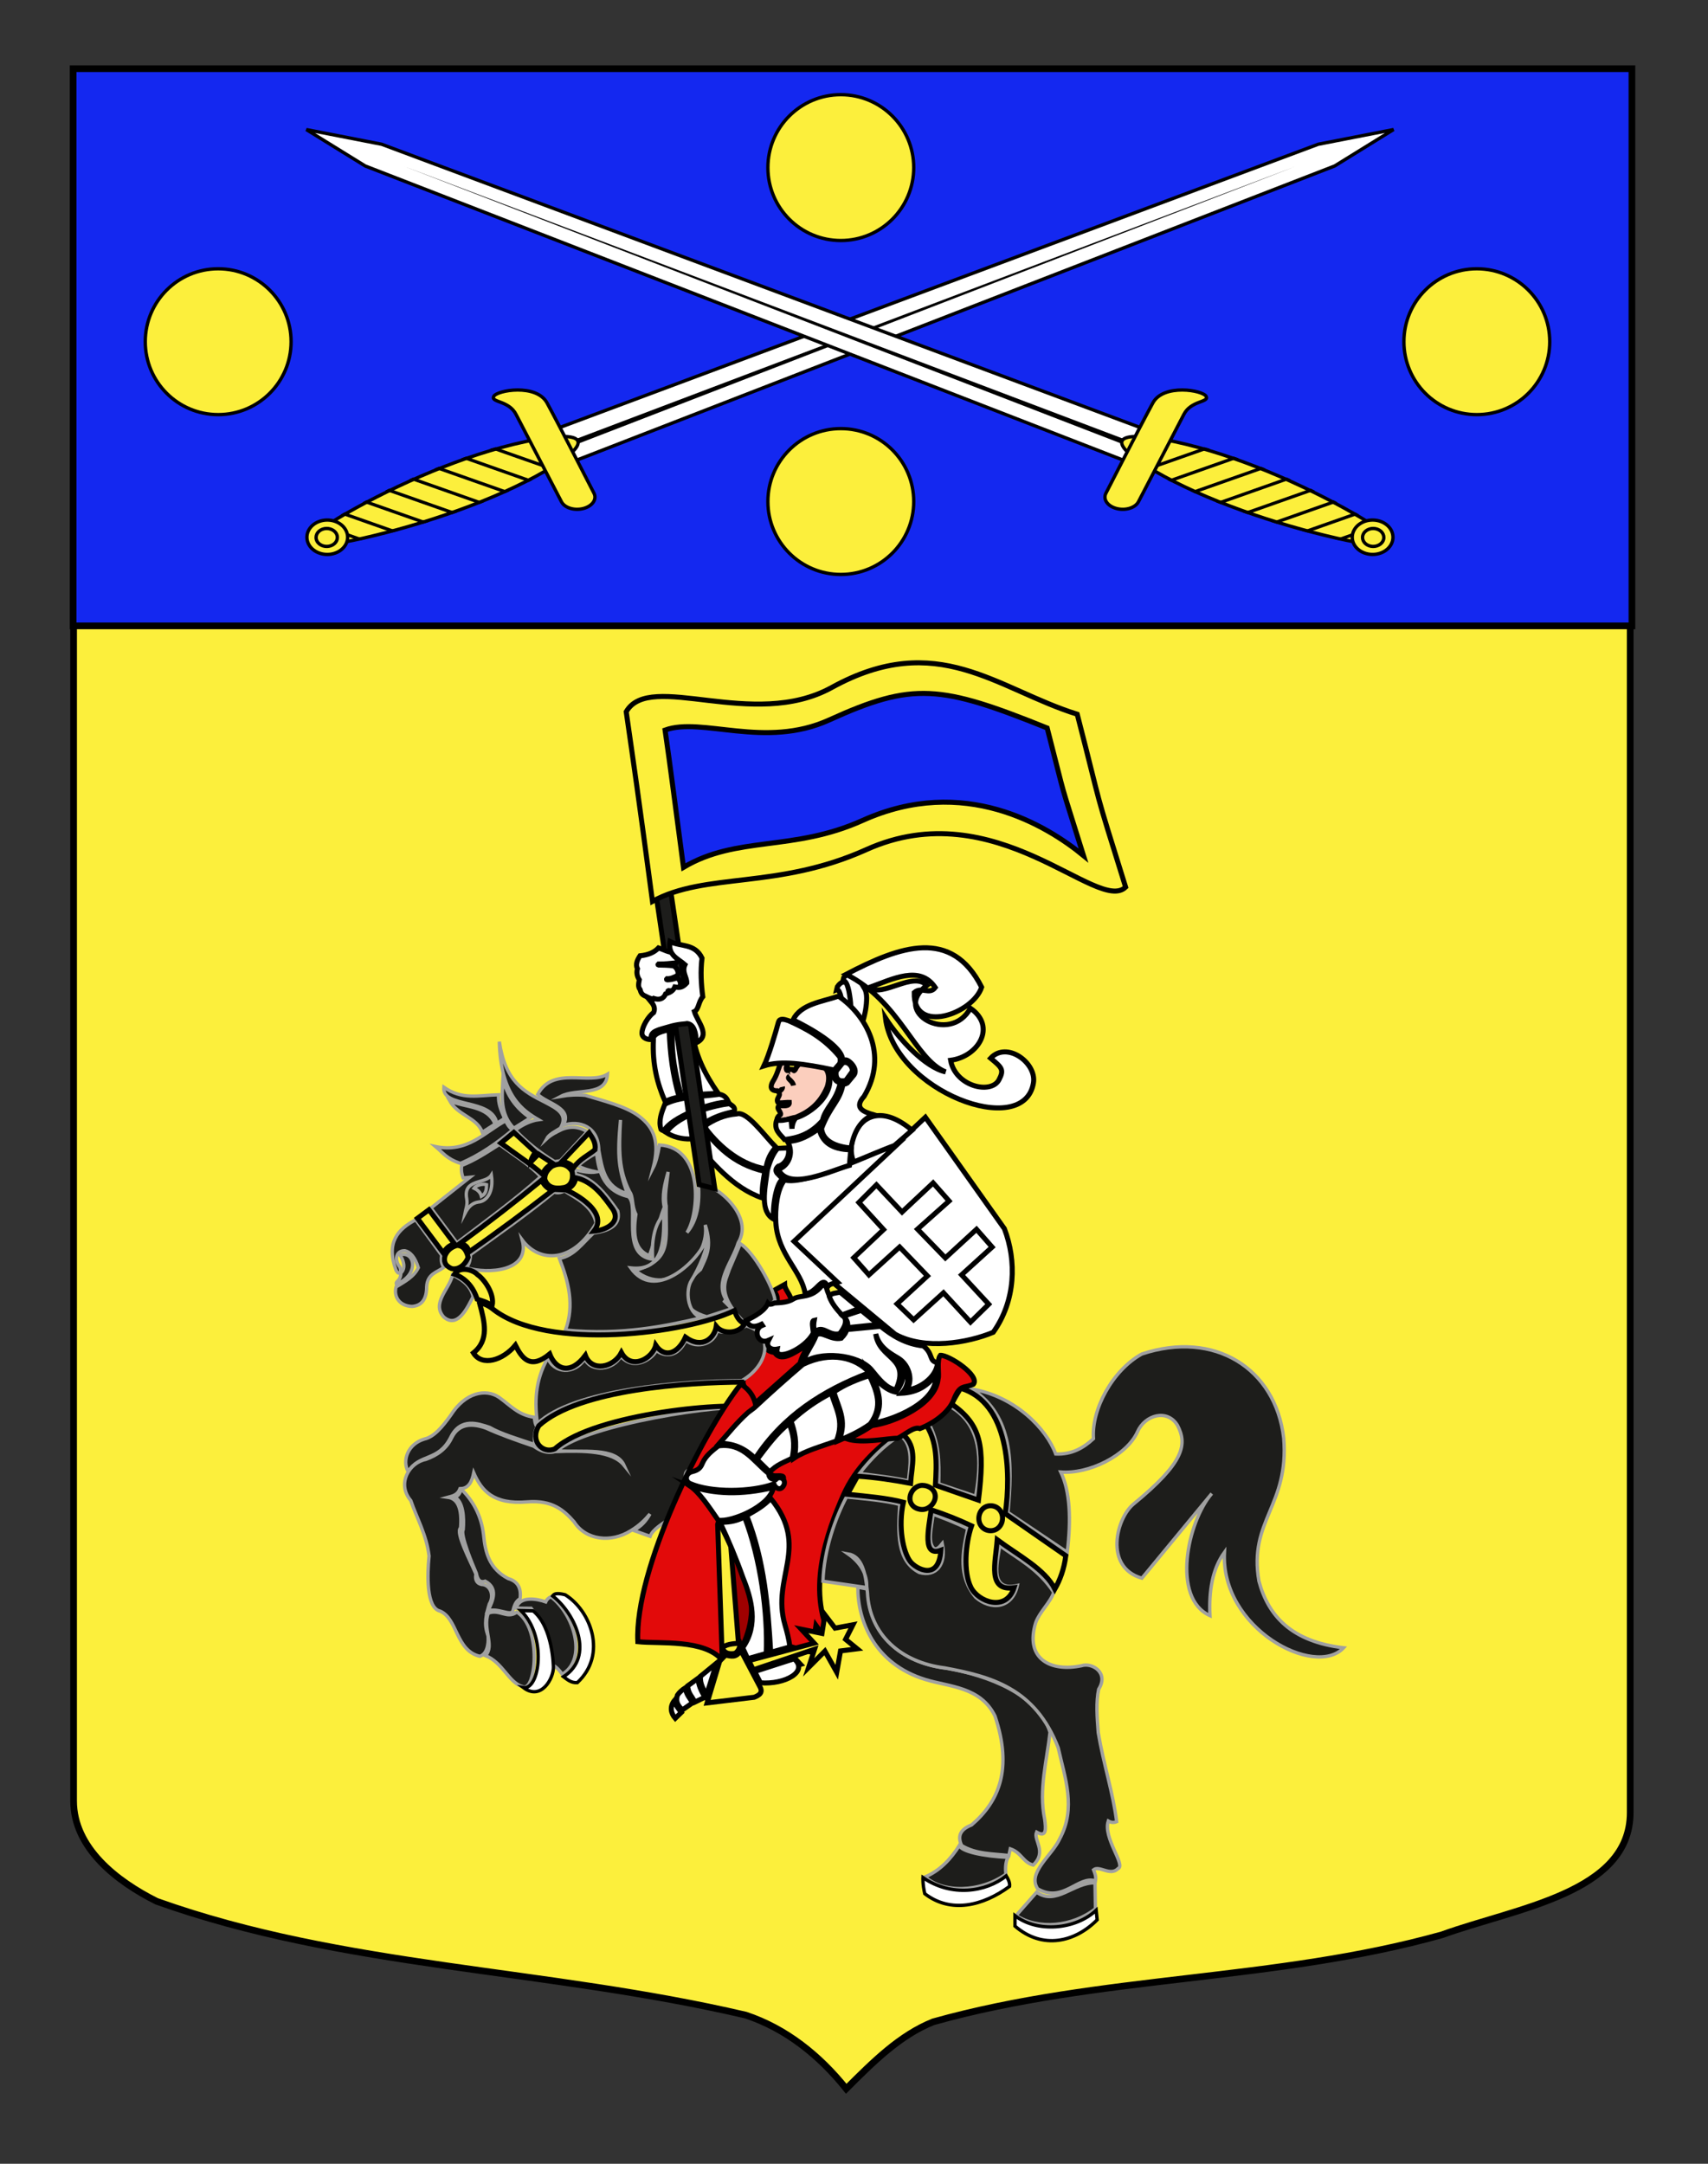 <?xml version="1.0" encoding="utf-8"?>
<!-- Generator: Adobe Illustrator 15.1.0, SVG Export Plug-In . SVG Version: 6.00 Build 0)  -->
<!DOCTYPE svg PUBLIC "-//W3C//DTD SVG 1.1//EN" "http://www.w3.org/Graphics/SVG/1.1/DTD/svg11.dtd">
<svg version="1.1" id="Layer_1" xmlns="http://www.w3.org/2000/svg" xmlns:xlink="http://www.w3.org/1999/xlink" x="0px" y="0px"
	 width="255.118px" height="323.148px" viewBox="0 0 255.118 323.148" enable-background="new 0 0 255.118 323.148"
	 xml:space="preserve">
<rect x="0" y="0" width="255.118" height="323.148" fill="#333333" stroke="none"/>
<g id="Calque_2">
	<path fill="#FCEF3C" stroke="#000000" d="M10.994,10.948c78,0,154.504,0,232.504,0c0,135.583,0,149.083,0,259.752
		c0,12.043-17.1,14.25-28.101,18.25c-25,7-51,6-76,13c-5,2-9,6-13,10c-4-5-9-9-15-11c-30-7-60-7-88-17c-6-3-12.406-8-12.406-15
		C10.994,245.409,10.994,147.323,10.994,10.948z"/>
	<rect x="10.921" y="10.258" fill="#1428F0" stroke="#000000" width="232.833" height="83.214"/>
	<circle fill="#FCEF3C" stroke="#000000" stroke-width="0.5" cx="32.589" cy="51.031" r="10.89"/>
	<circle fill="#FCEF3C" stroke="#000000" stroke-width="0.5" cx="220.588" cy="51.031" r="10.891"/>
	<circle fill="#FCEF3C" stroke="#000000" stroke-width="0.5" cx="125.589" cy="25.031" r="10.891"/>
	<circle fill="#FCEF3C" stroke="#000000" stroke-width="0.5" cx="125.589" cy="74.902" r="10.891"/>
	<g>
		<g>
			<g id="g4551_1_" transform="translate(5.076,0)">
				<path id="rect2770_1_" fill="#FFFFFF" stroke="#000000" stroke-width="0.5" d="M75.393,65.016l3.447,4.565l115.436-44.793
					l8.797-5.438l-11.248,2.194L75.393,65.016z"/>
				<path id="path2773_1_" d="M77.999,66.678l110.399-41.812l-109.9,42.475L77.999,66.678z"/>
			</g>
			<g>
				<path id="rect4549_1_" fill="#FCEF3C" stroke="#000000" stroke-width="0.5" d="M51.736,76.666
					c-7.589,4.329-6.601,5.789,2.519,3.706c9.116-2.081,19.652-5.652,27.205-10.038c7.554-4.386,6.22-6.353-2.979-4.381
					C69.289,67.919,59.33,72.336,51.736,76.666z"/>
				<path id="path16111_1_" d="M53.629,80.73c0.296-0.063,0.589-0.128,0.88-0.192l-6.072-2.145c-0.162,0.11-0.321,0.227-0.479,0.341
					L53.629,80.73z M58.585,79.534c0.275-0.073,0.553-0.146,0.831-0.223l-7.952-2.798c-0.184,0.106-0.366,0.212-0.544,0.316
					L58.585,79.534z M63.213,78.221c0.26-0.078,0.514-0.159,0.773-0.238l-9.28-3.271c-0.19,0.103-0.38,0.207-0.572,0.311
					L63.213,78.221z M67.549,76.803c0.24-0.084,0.48-0.172,0.722-0.257l-10.152-3.572c-0.198,0.099-0.396,0.193-0.598,0.294
					L67.549,76.803z M71.605,75.284c0.227-0.09,0.454-0.179,0.676-0.268l-10.552-3.72c-0.211,0.094-0.419,0.189-0.629,0.283
					L71.605,75.284z M75.41,73.679c0.211-0.096,0.426-0.188,0.637-0.286l-10.493-3.695c-0.226,0.088-0.456,0.179-0.676,0.269
					L75.41,73.679z M78.971,71.99c0.128-0.062,0.254-0.129,0.382-0.192c0.066-0.04,0.135-0.077,0.199-0.112l-9.931-3.5
					c-0.242,0.083-0.481,0.169-0.722,0.255L78.971,71.99z M82.235,70.194c0.183-0.106,0.36-0.214,0.54-0.321l-8.764-3.083
					c-0.269,0.073-0.537,0.15-0.805,0.227L82.235,70.194z"/>
				<path fill="#FCEF3C" stroke="#000000" stroke-width="0.5" d="M87.145,75.941c1.34-0.354,2.043-1.375,1.572-2.284
					c0,0-5.093-9.964-7.013-13.491c-1.593-2.904-7.477-1.9-7.959-0.962c-0.47,0.913,2.289,0.589,3.345,2.707l6.775,13.029
					C84.337,75.848,85.806,76.297,87.145,75.941L87.145,75.941z"/>
				<g>
					<path fill="#FCEF3C" stroke="#000000" stroke-width="0.5" d="M51.655,79.178c0.691,1.292,0.013,2.812-1.518,3.397
						c-1.532,0.585-3.333,0.011-4.025-1.282c-0.691-1.292-0.011-2.814,1.52-3.399C49.163,77.31,50.964,77.885,51.655,79.178z"/>
					<path fill="#FCEF3C" stroke="#000000" stroke-width="0.5" d="M50.248,79.715c0.362,0.676,0.007,1.47-0.793,1.775
						c-0.798,0.305-1.74,0.005-2.103-0.671c-0.361-0.675-0.006-1.47,0.794-1.774C48.947,78.74,49.887,79.039,50.248,79.715z"/>
				</g>
			</g>
		</g>
		<g>
			<g id="g4551_2_" transform="translate(5.076,0)">
				<path id="rect2770_2_" fill="#FFFFFF" stroke="#000000" stroke-width="0.5" d="M168.362,65.016l-3.446,4.565L49.478,24.789
					l-8.797-5.438l11.249,2.194L168.362,65.016z"/>
				<path id="path2773_2_" d="M165.755,66.678L55.356,24.867l109.901,42.475L165.755,66.678z"/>
			</g>
			<g>
				<path id="rect4549_2_" fill="#FCEF3C" stroke="#000000" stroke-width="0.5" d="M202.17,76.666
					c7.59,4.329,6.602,5.789-2.521,3.706c-9.114-2.081-19.651-5.652-27.205-10.038s-6.22-6.353,2.979-4.381
					C184.618,67.919,194.577,72.336,202.17,76.666z"/>
				<path id="path16111_2_" d="M205.95,78.735c-0.16-0.115-0.318-0.229-0.479-0.341l-6.071,2.145
					c0.291,0.064,0.584,0.129,0.88,0.192L205.95,78.735z M202.987,76.831c-0.178-0.104-0.359-0.21-0.544-0.316l-7.952,2.798
					c0.277,0.075,0.557,0.148,0.831,0.223L202.987,76.831z M199.773,75.022c-0.192-0.104-0.383-0.208-0.571-0.311l-9.279,3.271
					c0.259,0.08,0.513,0.161,0.771,0.238L199.773,75.022z M196.386,73.267c-0.201-0.101-0.4-0.196-0.599-0.294l-10.151,3.572
					c0.241,0.085,0.481,0.173,0.721,0.257L196.386,73.267z M192.807,71.581c-0.211-0.094-0.419-0.189-0.63-0.283l-10.552,3.72
					c0.223,0.089,0.446,0.178,0.677,0.268L192.807,71.581z M189.029,69.966c-0.22-0.09-0.448-0.181-0.676-0.269l-10.493,3.695
					c0.211,0.097,0.426,0.19,0.639,0.286L189.029,69.966z M185.006,68.44c-0.24-0.085-0.479-0.171-0.723-0.255l-9.931,3.5
					c0.062,0.036,0.133,0.074,0.199,0.112c0.127,0.062,0.252,0.129,0.381,0.192L185.006,68.44z M180.7,67.015
					c-0.269-0.075-0.535-0.152-0.805-0.227l-8.764,3.083c0.179,0.107,0.354,0.215,0.539,0.321L180.7,67.015z"/>
				<path fill="#FCEF3C" stroke="#000000" stroke-width="0.5" d="M166.761,75.941c-1.341-0.354-2.042-1.375-1.571-2.284
					c0,0,5.094-9.964,7.014-13.491c1.592-2.904,7.478-1.9,7.959-0.962c0.471,0.913-2.289,0.589-3.346,2.707l-6.773,13.029
					C169.569,75.848,168.1,76.297,166.761,75.941L166.761,75.941z"/>
				<g>
					<path fill="#FCEF3C" stroke="#000000" stroke-width="0.5" d="M202.25,79.178c-0.69,1.292-0.015,2.812,1.519,3.397
						s3.334,0.011,4.024-1.282s0.012-2.814-1.521-3.399C204.745,77.31,202.942,77.885,202.25,79.178z"/>
					<path fill="#FCEF3C" stroke="#000000" stroke-width="0.5" d="M203.661,79.715c-0.363,0.676-0.008,1.47,0.793,1.775
						c0.797,0.305,1.739,0.005,2.103-0.671c0.36-0.675,0.007-1.47-0.794-1.774C204.959,78.74,204.019,79.039,203.661,79.715z"/>
				</g>
			</g>
		</g>
	</g>
</g>
<g id="Calque_1">
	<g>
		<g>
			<path fill="#FFFFFF" stroke="#000000" stroke-width="0.75" stroke-miterlimit="10" d="M125.072,147.375
				c0.28-0.421,0.519-0.592,0.734-0.669c0.223-0.066,0.422-0.023,0.616,0.055c0.191,0.103,0.375,0.253,0.549,0.434
				c0.171,0.209,0.333,0.446,0.49,0.708c0.156,0.271,0.343,0.493,0.511,0.763c0.168,0.279,0.269,0.687,0.286,1.225
				c0.017,0.536-0.021,1.15-0.125,1.848c-0.114,0.705-0.28,1.469-0.601,2.421l-0.234,0.325c-0.645-0.008-0.943-0.435-1.165-0.96
				c-0.104-0.267-0.151-0.633-0.145-1.104c0.005-0.475,0.013-0.958-0.026-1.354c-0.038-0.397-0.085-0.774-0.144-1.129
				c-0.051-0.37-0.112-0.717-0.187-1.022c-0.072-0.317-0.159-0.587-0.264-0.799c-0.107-0.199-0.225-0.354-0.403-0.288
				L125.072,147.375z"/>
		</g>
		<g>
			<path fill="#FFFFFF" stroke="#000000" stroke-width="0.75" stroke-miterlimit="10" d="M125.974,146.213
				c1.682-0.93,2.339,3.999,2.534,7.241"/>
			<path fill="#FFFFFF" stroke="#000000" stroke-width="0.75" stroke-miterlimit="10" d="M126.03,145.992
				c0.589-0.667,1.068-0.679,1.493-0.489c0.219,0.118,0.422,0.293,0.612,0.509c0.185,0.236,0.357,0.512,0.518,0.812
				c0.161,0.307,0.355,0.572,0.524,0.882c0.169,0.319,0.26,0.761,0.268,1.318c0.002,0.559-0.052,1.184-0.17,1.884
				c-0.135,0.708-0.312,1.459-0.642,2.389l-0.247,0.315c-0.366-0.006-0.588-0.181-0.783-0.38c-0.182-0.206-0.318-0.469-0.418-0.776
				c-0.1-0.301-0.139-0.703-0.125-1.196c0.013-0.5,0.028-1.01-0.008-1.431c-0.036-0.421-0.083-0.822-0.147-1.189
				c-0.054-0.39-0.125-0.747-0.214-1.061c-0.172-0.634-0.402-1.111-0.775-1.143L126.03,145.992z"/>
		</g>
		<path id="Bouclier_1_" fill="#FFFFFF" stroke="#000000" stroke-width="0.75" stroke-miterlimit="10" d="M117.78,186.044
			l20.438-19.187l11.802,16.643c1.836,4.78,1.707,10.754-1.668,15.473c-3.787,1.577-10.229,2.708-14.64,0.292L117.78,186.044z"/>
		<path fill="#E20909" stroke="#000000" stroke-width="0.75" stroke-miterlimit="10" d="M117.195,191.837l-1.636,0.913
			c0.515,0.615,0.77,1.316,0.283,2.269c0.713,0.139,1.427-0.024,2.142-0.221C118.699,193.882,117.228,192.827,117.195,191.837z"/>
		<path fill="#E20909" stroke="#000000" stroke-width="0.75" stroke-miterlimit="10" d="M120.924,200.692
			c-0.624,1.001-1.223,1.998-1.423,2.914l-7.029,6.252l-1.263-1.329c-0.68-3.009,0.332-5.06,1.445-6.325
			c0.963-0.318,1.3-0.87,1.47-1.284c0.307,0.455,0.53,0.946,1.588,1.067C116.793,203.749,119.294,201.484,120.924,200.692z"/>
		<path fill="#9F0000" stroke="#000000" stroke-width="0.75" stroke-miterlimit="10" d="M108.896,230.784
			c2.696,4.01,5.817,10.015,0.371,17.869c-0.076-1.507-0.702-2.105-1.485-2.448L108.896,230.784z"/>
		<path fill="#E20A0A" stroke="#000000" stroke-width="0.75" stroke-miterlimit="10" d="M134.045,213.925
			c-3.174,2.491-6.204,5.166-8.067,9.351c-2.352,5.369-5.952,14.746-1.281,22.478l-0.577,0.128l-2.242-3.139l-0.578,4.035
			l-4.545-1.217l2.817,3.009l-2.817,0.834c-0.005-1.876-0.73-3.513-1.153-5.25c-0.446-2.492-0.304-5.088,0.577-7.812
			c0.238-4.021,0.862-7.979-2.818-12.68l0.514-1.024c0.75-0.048,1.512,0.011,2.112-1.473l1.025-0.322
			c0.191-0.63-0.82-0.387-1.41-0.445c-0.643-0.22-1.257-0.603-2.049,0c-0.394-0.006-0.613-0.156-0.384-0.707
			c0.945-1.062,2.275-1.738,3.843-2.174c2.601-1.735,5.753-2.37,8.708-3.396C127.81,214.532,130.263,214.695,134.045,213.925z"/>
		<g>
			<path id="path3488_1_" fill="#FBCEBD" stroke="#000000" stroke-width="0.75" stroke-miterlimit="10" d="M116.695,158.518
				c0.548-0.24,0.906,0.132,0.922,0.865c-0.302-0.414-0.212,1.03,0.219,0.312l0.703,0.034c0.011,0.325,0.136,0.156,0.263-0.018
				c0.272-0.643,0.832-1.048,1.491-1.369c0.209-0.286,1.264,0.439,1.874,0.677c2.091,0.35,1.635,2.613,1.375,3.346
				c-1.093,2.558-2.786,3.725-4.653,4.49c-0.903,0.128-2.107,0.72-2.664,0.312c-0.074-0.188-0.147-0.375,0.234-0.606
				c0.295-0.121,0.067-0.408-0.043-0.658c-0.206-0.278-0.318-0.548-0.059-0.78c0.689-0.004,1.584,0.174,1.536-0.485
				c-0.581-0.022-1.706,0.202-1.741-0.069c-0.254-0.707,0.773-0.979-0.059-1.664c-1.002,0.015-1.096-0.643-0.643-1.404
				C116.111,160.456,116.281,159.511,116.695,158.518z M118.525,162.122c-0.169-0.844-1.158-0.99-0.571-1.421 M116.871,162.31
				c0.048,0.202-0.208,0.615-0.537,0.653"/>
		</g>
		<g id="Cavalier_1_">
			<path fill="#FFFFFF" stroke="#000000" stroke-width="0.75" stroke-miterlimit="10" d="M100.442,153.577
				c1.419-0.312,2.352-0.739,2.966,0.434c0.367,3.459,1.89,6.447,3.847,9.256c-1.797,0.148-3.702,0.105-5.447,0.542
				C100.923,160.694,100.221,157.454,100.442,153.577z"/>
			<path fill="#FFFFFF" stroke="#000000" stroke-width="0.75" stroke-miterlimit="10" d="M99.955,153.794
				c-0.638,0.141-2.511,0.5-2.357,1.449c-0.184,3.729,0.6,6.637,1.739,9.246c0.684-0.298,1.378-0.562,2.116-0.624
				C100.5,160.698,100.056,157.316,99.955,153.794z"/>
			<path fill="#FFFFFF" stroke="#000000" stroke-width="0.75" stroke-miterlimit="10" d="M108.806,164.585
				c-0.223-0.515-0.503-0.994-1.341-1.162c-2.812,0.394-6.001,0.338-8.167,1.498c-0.462,1.211-0.976,2.416-0.57,3.726
				c0.12,0.09,0.16,0.233,0.486,0.188C100.152,166.944,106.129,164.585,108.806,164.585z"/>
			<path fill="#FFFFFF" stroke="#000000" stroke-width="0.75" stroke-miterlimit="10" d="M99.5,169.132
				c2.048-2.885,7.664-4.109,9.474-4.304c0.338,0.312,0.903,0.449,0.704,1.179c-2.462,0.469-5.532,1.668-6.389,4.099
				C101.77,170.144,100.528,169.79,99.5,169.132z"/>
			<path fill="#FFFFFF" stroke="#000000" stroke-width="0.75" stroke-miterlimit="10" d="M115.884,171.316
				c-0.739,0.829-1.308,1.835-1.483,3.251c-4.309-0.692-7.591-4.068-9.228-6.358c1.417-0.972,2.975-1.705,4.882-1.854
				C111.581,165.884,114.195,169.64,115.884,171.316z"/>
			<path fill="#FFFFFF" stroke="#000000" stroke-width="0.75" stroke-miterlimit="10" d="M104.894,168.37
				c1.995,2.547,4.459,5.469,9.344,6.574c-0.24,1.327-0.483,2.655-0.344,3.98c-4.491-1.522-7.654-5.504-10.295-8.551
				C103.735,169.637,104.271,168.991,104.894,168.37z"/>
			<path fill="#FFFFFF" stroke="#000000" stroke-width="0.75" stroke-miterlimit="10" d="M116.154,171.509l1.585-0.086
				c0.33,1.517-0.753,2.594-1.479,2.742c-0.377,0.306-0.469,0.646-0.211,1.028l0.899,0.916c-0.834,0.252-1.574,3.507-1.401,5.957
				c-2.038-1.151-1.332-4.345-0.926-7.312C114.982,173.418,115.5,172.219,116.154,171.509z"/>
			<path fill="#FFFFFF" stroke="#000000" stroke-width="0.75" stroke-miterlimit="10" d="M116.021,167.234
				c-0.516,1.487,0.478,2.133,1.163,2.95c1.97-0.221,3.895-0.817,5.656-2.831c0.415-1.92,2.128-2.932,2.668-5.665
				c-1.429-0.246-0.476-1.637-1.904-2.094c1.667,3.816-2.806,6.823-4.701,7.345c-0.391,0.415-0.572,0.971-0.609,1.622l-0.159-1.476
				C117.361,167.234,116.528,167.462,116.021,167.234z"/>
			<path fill="#FFFFFF" stroke="#000000" stroke-width="0.75" stroke-miterlimit="10" d="M136.228,168.798l-7.172,6.223
				C124.735,173.378,128.018,161.883,136.228,168.798z"/>
			<path fill="#FFFFFF" stroke="#000000" stroke-width="0.75" stroke-miterlimit="10" d="M114.107,159.182
				c0.73-1.529,1.724-4.894,2.179-6.575c0.188-0.544,0.803-0.409,1.479-0.177c2.683,1.209,5.329,2.588,7.666,5.425
				c0.081,0.315,0.142,0.639-0.053,1.031l-0.794,0.915C120.026,158.837,116.656,158.364,114.107,159.182z"/>
			<path fill="#FFFFFF" stroke="#000000" stroke-width="0.75" stroke-miterlimit="10" d="M124.902,159.978l0.952-1.209
				c0.873-0.47,1.721,0.843,1.373,1.356l-0.873,1.208C125.228,161.671,124.758,161.001,124.902,159.978z"/>
			<path fill="#FFFFFF" stroke="#000000" stroke-width="0.75" stroke-miterlimit="10" d="M118.445,152.307
				c1.199-2.371,4.252-2.669,6.802-3.532c4.042,2.776,7.559,8.69,3.815,14.965c-1.512,1.671-0.228,2.277,1.416,2.747
				c-1.517,0.55-2.884,2.062-3.354,4.964c-2.124-0.175-4.212-0.947-4.414-2.918c1.342-3.477,2.744-4.035,3.22-6.662
				c0.163,0.003,0.252,0.115,0.63-0.122l1.025-1.235c0.35-0.512,0.05-1.231-0.471-1.754c-0.69-0.684-0.965-0.474-1.253-0.306
				C126.09,156.276,120.519,153.305,118.445,152.307z"/>
			<path fill="#FFFFFF" stroke="#000000" stroke-width="0.75" stroke-miterlimit="10" d="M133.98,170.96
				c-3.019,0.906-13.549,6.182-16.79,5.265c-1.149,1.397-1.432,4.383-1.303,6.405c0.304,4.752,3.824,7.136,4.38,10.571
				c1.722,0.003,2.589-2.997,3.345-1.023c0.391-0.516,0.992-0.482,1.512-0.661l-6.522-6.128L133.98,170.96z"/>
			<path fill="#FFFFFF" stroke="#000000" stroke-width="0.75" stroke-miterlimit="10" d="M117.635,170.479
				c0.999,1.739,0.15,3.665-1.375,4.157c1.517,3.286,7.709,0.242,10.618-0.59c0.057-0.776,0.112-1.554,0.219-2.33
				c-2.874-0.033-4.35-1.185-4.758-3.185C120.957,169.536,119.504,170.406,117.635,170.479z"/>
		</g>
		<path fill="#FCEF3C" stroke="#000000" stroke-width="0.75" stroke-miterlimit="10" d="M110.123,244.662
			c0.732,0.737,0.306,1.917-0.361,2.266c-0.986,0.203-1.873-0.16-1.83-1.134C108.262,244.986,108.957,244.573,110.123,244.662z"/>
		<g id="Cheval_1_">
			<path fill="#1D1D1B" stroke="#A0A0A0" stroke-width="0.5" stroke-miterlimit="10" d="M111.458,198.004
				c4.089,1.096,3.515,5.762-0.634,8.18c-9.182,0.037-25.288,1.327-30.555,6.433c-0.384-3.053-0.444-6.268,1.552-9.812
				c0.855,2.28,3.964,2.563,5.527,0.154c0.946,2.075,4.337,1.633,5.373-0.401c2.077,2.395,5.005,0.123,5.279-0.87
				c1.385,1.009,3.241,0.999,4.441-1.49c1.75,1.347,4.356,0.412,4.689-1.489C107.882,199.317,110.479,198.579,111.458,198.004z"/>
			<path fill="#1D1D1B" stroke="#A0A0A0" stroke-width="0.5" stroke-miterlimit="10" d="M110.584,185.733
				c2.055,1.308,4.873,6.459,5.166,8.382c-0.525,0.988-2.897,2.952-4.288,3.652c-4.699-4.518-3.031-6.48-2.545-8.122
				L110.584,185.733z"/>
			<path fill="#1D1D1B" stroke="#A0A0A0" stroke-width="0.5" stroke-miterlimit="10" d="M80.317,163.444
				c2.301-4.304,7.71-1.335,10.425-3.021c-0.231,3.426-4.605,2.062-6.975,3.31c1.197-0.204,2.417-0.261,3.667-0.145
				c2.453,0.766,6.028,1.582,8.053,3.138c2.231,1.711,3.066,3.838,2.085,7.649c0.365-0.703,0.677-1.819,0.934-3.379
				c6.723,0.396,5.905,10.305,4.099,13.084c1.577-1.851,1.917-4.438,1.725-7.188c1.5-0.806,8.611,4.329,5.926,8.715
				c-0.867,2.859-3.539,5.783-1.827,8.472l-0.217,0.287l1.08,1.077l-3.709,1.207c-4.523-1.238-3.919-4.606-0.949-7.062
				c0.832-1.866,1.795-3.288,0.703-6.656c0.756,4.691-5.251,11.116-10.456,6.802c5.574-1.579,4.536-4.431,4.63-9.604
				c-0.304-1.474,0.096-3.347,0.287-5.104c-0.523,1.807-0.958,3.598-0.574,5.249c-1.017,2.61-0.931,3.562-2.228,7.264
				c-2.086-0.834-2.505-2.924-2.013-6.186c-0.663-1.316-0.355-2.584-0.935-3.379c-1.623-3.208-1.625-6.092-1.366-10.714
				c-0.523,5.604-0.264,7.244,1.006,11.003c-3.406-0.982-3.747-3.773-4.242-6.472c-0.074-3.608-2.906-4.522-5.32-3.74
				C85.593,165.473,81.85,164.88,80.317,163.444z"/>
			<path fill="#1D1D1B" stroke="#A0A0A0" stroke-width="0.5" stroke-miterlimit="10" d="M75.127,161.067
				c0.537,2.496,1.937,4.434,4.076,5.884l-2.457,1.543C74.664,166.346,74.981,163.688,75.127,161.067z"/>
			<path fill="#1D1D1B" stroke="#A0A0A0" stroke-width="0.5" stroke-miterlimit="10" d="M74.473,163.499
				c-0.108,1.269,0.382,2.398,0.889,3.529l-1.15,0.73c-0.711-3.81-8.211-2.188-7.919-5.386
				C69.056,164.298,71.39,163.586,74.473,163.499z"/>
			<path fill="#1D1D1B" stroke="#A0A0A0" stroke-width="0.5" stroke-miterlimit="10" d="M67.153,164.387
				c2.313,1.086,5.599,0.657,6.796,3.479l-1.908,1.229C71.236,166.872,68.404,166.615,67.153,164.387z"/>
			<path fill="#1D1D1B" stroke="#A0A0A0" stroke-width="0.5" stroke-miterlimit="10" d="M75.518,167.396
				c0.266,0.479,0.474,0.983,1.071,1.332c-2.339,1.966-4.849,3.747-7.813,5.02c-2.073-0.681-2.666-1.638-3.712-2.511
				C69.865,172.235,72.437,169.024,75.518,167.396z"/>
			<path fill="#1D1D1B" stroke="#A0A0A0" stroke-width="0.5" stroke-miterlimit="10" d="M74.583,155.57
				c0.891,5.97,3.622,7.452,6.851,9.062c1.675,0.896,3.532,1.762,2.265,3.854c-0.771,0.492-1.692,0.908-2.066,1.601
				c0.707-0.657,1.491-1.019,2.266-1.397c1.643-0.696,3.07-0.183,3.798,0.332l-3.998,4.331l-0.853,0.133
				c-2.294-1.408-4.293-3.021-5.875-4.716c1.162-0.854,2.354-1.396,3.463-1.547C78.204,165.914,74.78,163.745,74.583,155.57z"/>
			<path fill="#1D1D1B" stroke="#A0A0A0" stroke-width="0.5" stroke-miterlimit="10" d="M74.594,170.913
				c2.101,1.591,4.564,3.047,6.161,4.827c-3.909,3.5-8.271,6.636-12.509,9.867l-3.868-5.198l5.815-4.591l-1.013,0.106
				c-0.251-0.657-0.318-1.278-0.213-1.865C70.935,173.298,72.759,172.091,74.594,170.913z"/>
			<path fill="#1D1D1B" stroke="#A0A0A0" stroke-width="0.5" stroke-miterlimit="10" d="M69.445,181.208
				c0.12-0.627,0.427-1.252,0.265-2.192c-0.571-3.012,2.825-2.144,3.684-3.515c0.37,2.485-0.663,3.93-1.97,4.021
				C70.581,179.663,69.992,180.167,69.445,181.208z"/>
			<path fill="#1D1D1B" stroke="#A0A0A0" stroke-width="0.5" stroke-miterlimit="10" d="M70.799,177.445
				c0.281-0.413,1.33-0.716,1.875-0.525c-0.016,0.668-0.042,1.334-0.769,1.743C71.746,178.011,71.257,177.667,70.799,177.445z"/>
			<path fill="#1D1D1B" stroke="#A0A0A0" stroke-width="0.5" stroke-miterlimit="10" d="M66.287,189.272
				c-0.456-0.647-0.382-1.229-0.323-1.813l-3.875-5.291c-2.659,1.414-4.479,3.381-2.932,7.554c0.151,0.243,0.305,0.479,0.522,0.396
				c0.3-0.29,0.124-0.579,0.049-0.87c-0.862-1.083-0.602-2.494,0.745-2.459c0.828,0.184,1.515,0.96,2.012,2.535
				c-0.694,1.422-2.066,2.092-3.329,2.881c-0.372,1.428,0.488,2.841,2.385,2.907c1.464-0.106,2.18-1.102,2.188-2.933
				C63.825,190.202,65.282,190.036,66.287,189.272z"/>
			<path fill="#1D1D1B" stroke="#A0A0A0" stroke-width="0.5" stroke-miterlimit="10" d="M59.727,187.409
				c2.278-0.654,2.969,2.997-0.521,4.374c-0.144-0.521,0.617-0.368,0.67-1.666C60.692,189.384,60.219,188.078,59.727,187.409z"/>
			<path fill="#1D1D1B" stroke="#A0A0A0" stroke-width="0.5" stroke-miterlimit="10" d="M67.592,190.411
				c1.799,0.842,2.814,1.929,3.066,3.251c-0.742,1.403-2.254,4.878-4.383,3.023C64.404,194.596,67.151,192.504,67.592,190.411z"/>
			<path fill="#1D1D1B" stroke="#A0A0A0" stroke-width="0.5" stroke-miterlimit="10" d="M82.771,178.026
				c0.479,0.188,0.996,0.111,1.545-0.181c1.396,0.984,4.17,2.092,4.715,4.816c-3.369,5.976-8.444,6.02-11.028,2.526
				c1.25,4.735-5.093,5.108-8.375,4.147c0.626-0.712,0.558-1.336,0.67-1.983C74.48,184.306,78.716,181.392,82.771,178.026z"/>
			<path fill="#1D1D1B" stroke="#A0A0A0" stroke-width="0.5" stroke-miterlimit="10" d="M89.104,172.196
				c0.26,2.21,0.745,5.593,4.759,6.515c1.73,1.386-1.248,8.772,3.625,9.347c-0.207-3.281,0.444-5.366,1.643-6.683
				c0.114,4.558-0.331,8.51-4.928,7.983c3.582,5.052,9.915-0.821,11.264-4.144c0.414,0.847-1.092,4.267-2.21,6.039
				c-0.856,1.354-0.694,4.696,1.452,5.565c-5.304,1.201-11.599,2.622-20.248,1.825c1.373-3.708,0.454-7.225-0.906-10.704
				c2.195-0.344,3.505-2.334,5.099-3.795c3.087-0.408,3.997-1.61,3.624-3.285c-1.822-2.614-3.727-4.991-6.287-5.438l-0.114-0.734
				c1.155,0.31,2.261,0.497,3.23,0.339c-1.003-0.205-1.96-0.469-2.775-0.905C87.145,173.345,88.104,172.743,89.104,172.196z"/>
			<path fill="#1D1D1B" stroke="#A0A0A0" stroke-width="0.5" stroke-miterlimit="10" d="M79.816,211.658
				c0.041,0.504,0.097,1.003,0.392,1.442c-0.489,0.922-0.401,1.779-0.318,2.642c-2.534-0.855-5.044-1.586-6.753-2.569
				c-1.685-0.569-4.381-1.547-5.845,1.542c-1.85,3.604-4.616,2.334-6.337,5.062c-0.898-1.645-0.071-4.115,2.446-4.867
				c1.407-0.307,2.661-1.774,3.939-3.571c2.126-3.354,5.208-4.02,7.216-2.643C76.166,209.838,77.426,211.358,79.816,211.658z"/>
			<path fill="#1D1D1B" stroke="#A0A0A0" stroke-width="0.5" stroke-miterlimit="10" d="M111.919,210.331
				c-3.616-0.777-24.334,2.396-28.71,6.342c3.833,0.25,8.75-0.583,10.009,2.163c-1.759-2.163-5.916-2.214-10.326-2.049
				c-1.336,0.375-2.469-0.296-3.172-0.802c-2.631-0.891-5.245-1.83-7.084-2.683c-1.922-0.701-4.072-0.844-5.173,1.433
				c-0.762,1.619-2.132,2.604-3.857,3.218c-2.515,0.502-4.369,3.654-2.25,6.146c0.943,2.73,2.333,5.08,2.732,8.275
				c-0.277,2.785-0.439,7.772,1.647,8.237c2.634,1.117,2.315,5.896,5.947,6.752c1.31-0.452,1.292-2.488,1.195-3.149
				c-0.658-1.69-0.25-3.146,0.208-4.667c0.815-1.354,0.075-2.914-1.162-2.911c-0.723-0.155-1.003-0.736-0.838-1.547
				c-0.74-1.776-3.121-6.226-2.296-6.895c0.248-3.005-0.471-4.381-1.888-4.58c0.708-0.191,1.438-0.328,1.808-1.286
				c1.311-0.002,1.778-1.062,2.05-2.369c1.147,2.601,2.864,4.77,7.996,4.339c3.757-0.298,5.465,1.256,6.992,2.975
				c1.721,2.733,5.492,3.209,8.477,1.327c1.301-0.787,2.135-1.634,2.853-2.491c-0.539,0.972-1.256,1.844-2.451,2.45l2.482,0.885
				c0.699-2.023,6.223-3.906,7.554-5.924c-1.85-1.229-3.416-3.83-1.268-4.146c0.906-0.13,3.206-3.403,4.379-4.264
				C109.173,213.267,110.323,212.136,111.919,210.331z"/>
			<path fill="#1D1D1B" stroke="#A0A0A0" stroke-width="0.5" stroke-miterlimit="10" d="M68.918,222.425
				c1.626,1.58,2.989,3.849,3.313,6.826c0.243,2.587,0.85,5.02,3.669,6.501c1.478,0.414,1.983,1.477,1.783,3.008
				c-0.726,0.396-0.922,1.239-1.099,1.914c-0.492,0.631-2.269-0.597-3.708-0.083c0.847-1.675,1.502-3.422-0.401-4.453
				c-0.905,0.298-1.159-0.384-1.329-1.188c-0.492-1.132-2.455-5.811-1.956-6.503c0.153-1.762,0.026-4.317-1.364-4.894
				C68.597,223.481,68.679,222.85,68.918,222.425z"/>
			<path fill="#1D1D1B" stroke="#A0A0A0" stroke-width="0.5" stroke-miterlimit="10" d="M72.93,240.926
				c1.659-0.671,2.856,0.945,4.265-0.174c3.838,2.422,2.792,12.054,0.875,11.15c-2.125-0.632-2.93-3.594-5.56-4.648
				C73.929,245.8,72.057,243.288,72.93,240.926z"/>
			<path fill="#1D1D1B" stroke="#A0A0A0" stroke-width="0.5" stroke-miterlimit="10" d="M77.094,240.17l2.238,0.021
				c2.039,2.418,2.438,6.532,2.315,8.262c0.958-0.014,1.688,0.664,2.334,1.59c3.839-2.305,1.681-9.07-1.706-11.575
				c-0.387,0.2-0.64,0.455-0.766,0.764C80.177,238.755,77.618,238.324,77.094,240.17z"/>
			<path fill="#1D1D1B" stroke="#A0A0A0" stroke-width="0.5" stroke-miterlimit="10" d="M134.409,214.371
				c2.157,1.383,1.481,4.818,1.278,6.803c-2.213-0.522-4.742-0.779-7.301-1.12C130,217.989,132.002,215.876,134.409,214.371z"/>
			<path fill="#1D1D1B" stroke="#A0A0A0" stroke-width="0.5" stroke-miterlimit="10" d="M138.633,212.35
				c1.345-0.243,2.222-1.419,3.24-2.312c4.799,2.72,4.804,8.128,3.854,13.414l-5.508-1.852
				C140.299,218.147,140.284,215.432,138.633,212.35z"/>
			<path fill="#1D1D1B" stroke="#A0A0A0" stroke-width="0.5" stroke-miterlimit="10" d="M145.222,207.459
				c6.442,1.117,11.069,5.9,12.467,9.69c2.342,0.099,4.115-0.863,5.64-2.289c-0.326-4.323,2.819-10.212,7.224-12.645
				c10.829-3.6,19.973,2.131,21.19,12.557c0.836,10.104-5.283,12.312-3.701,21.364c1.403,5.244,4.914,9.047,12.646,9.955
				c-4.258,4.562-18.396-2.863-17.797-14.271c-1.815,2.515-2.338,5.786-2.16,9.473c-5.799-2.618-3.354-14.046,0.267-18.238
				l-10.44,12.645c-5.728-1.679-3.779-9.004-1.25-11.074c7.592-6.22,8.051-8.889,6.579-11.744c-1.518-2.524-4.856-1.59-5.979,0.935
				c-1.575,3.539-7.243,6.359-11.463,6.025c1.397,2.92,1.562,7.07,0.968,11.981l-8.854-5.947
				C151.226,218.571,151.361,211.527,145.222,207.459z"/>
			<path fill="#1D1D1B" stroke="#A0A0A0" stroke-width="0.5" stroke-miterlimit="10" d="M128.127,237.05l1.49,0.271
				c0.104,7.632,6.043,11.234,11.971,11.854c5.832,1.041,13.541,3.833,15.248,9.541c-0.446,4.104-1.721,8.613-0.797,12.973
				c0.185,1.449,0.308,2.812-1.213,1.927c-0.521,1.167,1.625,2.91-0.498,4.922c-1.537-0.399-1.731-1.851-3.425-2.427l-0.215,1
				c-2.408-0.278-4.908-0.192-7.062-1.498c-0.537-1.215-0.426-2.308,1.498-3.066c4.103-3.518,6.146-8.363,3.494-16.262
				c-2.151-4.393-6.834-4.355-10.396-5.455C130.517,248.462,128.116,241.963,128.127,237.05z"/>
			<path fill="#1D1D1B" stroke="#A0A0A0" stroke-width="0.5" stroke-miterlimit="10" d="M150.556,277.388
				c-3.695-0.155-7.062-0.895-7.252-1.788c-1.291,2.066-2.972,3.819-5.111,4.697c2.563,2.412,8.138,2.389,12.045-0.385
				C150.183,279.156,150.125,278.228,150.556,277.388z"/>
			<path fill="#1D1D1B" stroke="#A0A0A0" stroke-width="0.5" stroke-miterlimit="10" d="M151.771,286.079l3.063-3.482
				c2.944,2.062,5.504-1.477,8.724-1.404l0.063,3.865C160.189,287.777,155.083,288.227,151.771,286.079z"/>
			<path fill="#1D1D1B" stroke="#A0A0A0" stroke-width="0.5" stroke-miterlimit="10" d="M158.29,274.61
				c-1.131,2.493-4.912,5.062-3.293,7.477c3.78,2.2,6.055-2.049,8.627-1.184c0.135-0.67-0.097-1.154-0.287-1.66
				c0.867-0.703,2.513,1.022,3.675-0.191c1.19-0.5-2.302-4.593-1.472-7.092c0.416,0.242,0.83,0.278,1.248,0.097
				c-0.5-4.174-1.966-8.621-2.748-13.29c-0.185-2.307-0.34-4.598,0.063-6.486c1.562-2.453-0.963-4.027-2.558-3.513
				c-4.646,0.982-8.521-1.051-6.836-6.454c0.563-1.57,2.194-3.009,2.685-4.505c-2.258-3.457-5.271-4.969-8.086-6.996
				c-0.063,1.616-1.938,7.052,2.653,5.976c-0.791,3.5-4.019,3.71-6.229,1.756c-2.627-3.146-1.979-6.689-1.183-10.254
				c-1.6-0.758-3.323-1.471-5.178-2.142c-0.209,1.865-0.836,4.058,0.065,5.049c0.386,0.338,0.84-0.08,1.31-0.672
				c0.642,3.131-0.931,5.03-3.449,4.312c-3.405-1.779-3.161-5.969-2.907-10.159c-2.406-0.616-5.228-0.819-7.954-1.117
				c-1.632,3.09-3.35,7.797-3.516,12.588l6.54,0.943c0.084-2.042-0.933-3.729-2.799-5.033c2.124,0.353,2.631,2.906,2.906,5.781
				c0.297,6.312,5.062,10.434,11.5,11.244c6.869,1.279,13.554,2.979,16.996,11.948C159.072,265.537,160.775,270.024,158.29,274.61z"
				/>
		</g>
		<g id="Fers_1_">
			<path fill="#FFFFFF" stroke="#000000" stroke-width="0.5" stroke-miterlimit="10" d="M77.796,240.534l1.839,0.043
				c2.973,2.457,3.026,8.379,3.026,8.379c0.039,1.699-1.829,5.092-4.491,3.078C80.635,252.43,81.734,244.347,77.796,240.534z"/>
			<path fill="#FFFFFF" stroke="#000000" stroke-width="0.5" stroke-miterlimit="10" d="M82.549,238.347
				c0.194-0.289,0.52-0.508,1.863-0.178c3.782,2.325,6.375,8.897,1.818,13.128c-0.972,0.062-1.576-0.535-2.059-0.889
				C88.859,247.409,85.921,240.972,82.549,238.347z"/>
			<path fill="#FFFFFF" stroke="#000000" stroke-width="0.5" stroke-miterlimit="10" d="M137.859,280.409c0,0-0.062,1,0.271,2.407
				c3.879,2.979,8.668,1.843,12.668-1.096c0.082-0.614-0.308-1.247-0.5-1.562C147.271,282.573,142.109,283.347,137.859,280.409z"/>
			<path fill="#FFFFFF" stroke="#000000" stroke-width="0.5" stroke-miterlimit="10" d="M151.609,287.659v-1.562
				c3.312,2.587,9.056,2.093,12.125-0.812l0.144,1.433C160.586,290.046,155.734,291.222,151.609,287.659z"/>
		</g>
		<polygon fill="#FCEF3C" stroke="#000000" stroke-width="0.75" stroke-miterlimit="10" points="111.839,248.01 121.606,245.395 
			119.684,243.314 122.772,243.945 123.213,241.172 124.725,243.156 127.403,242.652 126.301,244.827 128.034,246.244 
			125.545,246.559 124.979,249.742 123.213,246.591 120.788,249.017 121.669,246.308 112.524,249.378 		"/>
		<polygon fill="#FFFFFF" stroke="#000000" stroke-width="0.75" stroke-miterlimit="10" points="139.377,176.665 134.734,181.014 
			130.911,176.953 128.281,179.585 131.978,183.632 127.52,187.837 129.788,190.396 134.374,186.234 138.531,190.556 
			133.988,194.728 136.463,197.112 140.924,193.073 144.956,197.452 147.685,194.778 143.625,190.39 148.191,186.247 
			145.859,183.589 141.204,187.864 137.042,183.571 141.763,179.366 		"/>
		<path fill="#FCEF3C" stroke="#000000" stroke-width="0.75" stroke-miterlimit="10" d="M82.419,174.19
			c1.656-0.846,2.692,0.155,3.005,0.73c0.15,0.385,0.31,2.127-1.175,2.434c-1.558,0.295-2.502-0.131-2.875-1.229
			C81.365,175.557,81.465,174.966,82.419,174.19z"/>
		<path fill="#FCEF3C" stroke="#000000" stroke-width="0.75" stroke-miterlimit="10" d="M66.475,187.521
			c0.298-0.696,0.828-1.235,1.751-1.517c0.79-0.014,1.396,0.47,1.699,1.779c-0.564,1.4-1.693,1.883-2.484,1.672
			C66.417,189.006,66.249,188.317,66.475,187.521z"/>
		<g id="Courroies_1_">
			<path fill="#FCEF3C" stroke="#000000" stroke-width="0.75" stroke-miterlimit="10" d="M67.886,190.291
				c0.656-1.093,2.571-0.833,3.45,0.081c0.855,0.556,2.595,2.78,2.169,4.649c-0.829-0.634-1.51-0.739-2.232-0.996
				C70.691,192.176,69.514,190.888,67.886,190.291z"/>
			<path fill="#FCEF3C" stroke="#000000" stroke-width="0.75" stroke-miterlimit="10" d="M107.195,226.864l1.959,4.03l1.151,14.519
				c-0.793,0.094-1.992,0.071-2.649,0.922C107.824,241.231,106.807,232.114,107.195,226.864z"/>
			<path fill="#FCEF3C" stroke="#000000" stroke-width="0.75" stroke-miterlimit="10" d="M87.986,169.172
				c0.512,0.76,1.053,1.508,0.888,2.536c-1.007,0.832-2.27,1.365-3.215,2.69c-0.264-0.506-0.905-0.778-1.725-0.939L87.986,169.172z"
				/>
			<path fill="#FCEF3C" stroke="#000000" stroke-width="0.75" stroke-miterlimit="10" d="M76.747,169.119l-1.934,1.596
				c2.065,1.542,4.7,3.274,6.194,4.626c0.331-0.604,0.677-1.208,1.621-1.543l-2.196-1.438l-1.151,1.179
				c0.006-0.397,0.335-0.931,0.682-1.465L76.747,169.119z"/>
			<path fill="#FCEF3C" stroke="#000000" stroke-width="0.75" stroke-miterlimit="10" d="M86,175.89
				c2.633,0.547,4.329,3.055,5.306,4.392c1.729,2.133-0.69,3.437-2.587,3.582c2.47-3.123-3.927-6.155-4.286-6.169
				C85.267,177.406,85.861,176.874,86,175.89z"/>
			<path fill="#FCEF3C" stroke="#000000" stroke-width="0.75" stroke-miterlimit="10" d="M80.903,176.256
				c0.284,0.598,0.688,1.153,1.593,1.542c-4.056,3.136-8.187,6.232-12.519,9.228c0.019-0.924-0.646-1.077-1.151-1.411
				C73.029,182.531,77.049,179.409,80.903,176.256z"/>
			<path fill="#FCEF3C" stroke="#000000" stroke-width="0.75" stroke-miterlimit="10" d="M64.07,180.673l-1.725,1.281l3.895,5.201
				c0.267-0.587,0.755-1.146,1.646-1.386L64.07,180.673z"/>
			<path fill="#FCEF3C" stroke="#000000" stroke-width="0.75" stroke-miterlimit="10" d="M71.65,194.685
				c0.732,2.729,1.457,5.454-0.941,7.368c1.301,2.087,4.43,1.086,6.272-1.151c1.044,2.072,2.292,3.637,5.122,1.31
				c0.915,2.354,3.102,3.181,5.332,0.21c0.955,2.536,4.226,1.805,5.384-0.42c1.466,2.696,4.655,0.896,5.125-1.1
				c1.281,1.925,3.264,1.369,4.442-1.2c2.557,1.864,4.361,0.068,4.601-1.619c1.072,1.32,3.498,1.026,4.234-0.367
				c-0.958-0.481-1.239-1.231-1.518-1.985c-7.156,3.427-27.992,6.184-36.106-0.243C73.007,195.015,72.075,194.529,71.65,194.685z"/>
			<path fill="#FCEF3C" stroke="#000000" stroke-width="0.75" stroke-miterlimit="10" d="M110.881,206.413l1.787,3.916
				c-2.951-1.15-23.776,0.675-29.791,6.049c-1.822,0.812-3.789-1.207-2.383-3.46C86.492,207.453,102.854,206.452,110.881,206.413z"
				/>
			<path fill="#FCEF3C" stroke="#000000" stroke-width="0.75" stroke-miterlimit="10" d="M143.482,207.326
				c7.25,2.171,7.562,12.695,6.664,18.733l9.051,6.285c-0.266,2.027-0.866,3.607-1.635,4.968c-1.472-2.962-5.451-5.011-8.61-7.354
				c-0.259,3.401-1.527,7.739,2.514,7.164c-1.194,3.661-5.35,2.11-6.44-0.051c-1.159-2.303-0.83-6.53,0.093-9.19
				c-1.859-0.871-3.841-1.684-6.035-2.389c-0.397,2.848-1.363,7.086,1.446,6.033c-0.284,4.684-3.731,2.771-4.563,1.681
				c-1.063-1.399-1.85-5.123-1.03-8.849c-2.332-0.624-5.38-0.894-8.359-1.191l1.506-2.705c2.643,0.174,5.281,0.563,7.924,1.07
				c0.164-2.595,1.15-5.392-1.195-7.354l3.27-1.764c2.004,2.813,1.816,6.087,1.637,9.39l6.43,2.237
				c0.996-8.095,0.426-11.277-4.043-14.393L143.482,207.326z"/>
		</g>
		<path fill="#FCEF3C" stroke="#000000" stroke-width="0.75" stroke-miterlimit="10" d="M139.7,223.49
			c0,0.994-0.943,1.949-1.938,1.949c-0.994,0-1.849-0.653-1.849-1.649c0-0.995,0.854-1.959,1.849-1.959
			C138.754,221.831,139.7,222.495,139.7,223.49z"/>
		<path fill="#FCEF3C" stroke="#000000" stroke-width="0.75" stroke-miterlimit="10" d="M149.745,226.721
			c0,1.027-0.74,1.884-1.769,1.884c-1.033,0-1.771-0.799-1.771-1.828c0-1.028,0.723-1.901,1.75-1.901
			C148.986,224.874,149.745,225.689,149.745,226.721z"/>
		<path fill="#E20909" stroke="#000000" stroke-width="0.75" stroke-miterlimit="10" d="M140.461,202.411
			c1.271-0.06,5.961,3.022,4.927,4.319c-1.406,0.646-1.988-0.088-2.938,2.33c-0.732,1.896-2.992,3.506-5.052,4.295
			c-0.862-0.364-2.188,0.894-3.313,1.447c-1.522-0.034-5.271,0.857-7.628,0.081c1.394-0.48,2.613-1.196,3.789-1.976
			c3.328-0.446,9.52-3.127,9.885-7.018C140.325,205.352,139.87,203.084,140.461,202.411z"/>
		<polygon fill="#1D1D1B" stroke="#000000" stroke-width="0.75" stroke-miterlimit="10" points="97.562,115.378 106.763,177.524 
			104.43,176.921 95.27,115.337 		"/>
		<g id="Gants_1_">
			<path fill="#FFFFFF" stroke="#000000" stroke-width="0.75" stroke-miterlimit="10" d="M95.491,146.328
				c-0.37-0.583-0.429-1.126-0.278-1.646c-0.342-0.676,0.012-1.371,0.383-1.936c1.322-0.14,2.133-0.527,2.766-1.181
				c0.786,0.257,1.557,0.729,2.374,0.689c0.574,0.365,0.575,1.146,0.29,1.543c-0.861,0.078-1.699,0.186-2.621,0.18
				c-0.028,0.048-0.249,0.083-0.029,0.144c0.726,0.012,1.448,0.034,2.167,0.115c0.562,0.176,0.945,1.101,0.608,1.479
				c-0.486,0.23-0.965,0.485-1.537,0.452c-0.096,0.09-0.091,0.153,0.078,0.173c0.455-0.01,0.897-0.114,1.335-0.264
				c0.344-0.048,1,0.849,0.3,1.518c-0.469,0.238-0.943,0.453-1.443,0.354c-0.059,0.035-0.22,0.034-0.048,0.147
				c0.414,0.149,0.783,0.047,1.159-0.019c0.667,0.212,0.504,0.942,0.167,1.074c-1.615,0.341-3.209,0.466-4.719-0.366
				c-0.65-0.248-0.726-0.626-0.837-0.997C95.26,147.368,95.402,146.844,95.491,146.328z"/>
			<path fill="#FFFFFF" stroke="#000000" stroke-width="0.75" stroke-miterlimit="10" d="M100.069,140.615
				c1.602,0.809,3.714,0.236,4.788,2.476c-0.238,1.947-0.13,3.862,0.116,5.764c-0.673,0.797-0.594,1.907-1.254,2.215
				c0.462,1.548,2.514,3.563,0.291,4.658c-0.052-1.504-0.321-2.709-1.342-2.866c-0.185,0.063-1.335,0.039-2.741,0.479
				c-1.389,0.434-2.995,0.604-2.625,1.921c-0.94,0.004-1.421-0.44-1.417-0.952c0.011-0.978,0.917-2.488,1.761-3.106
				c0.276-0.706-0.064-1.209-0.469-1.692c0.167,0.006,0.332-0.172,0.498-0.392c0.767,0.239,1.39,0.115,1.75-0.684
				c0.556-0.178,1.097-0.378,1.374-1.042c0.523,0.081,1.022,0.251,1.78-0.586c0.055-0.841-0.77-1.64-0.263-2.734
				C101.286,143.16,99.74,142.7,100.069,140.615z"/>
			<path fill="#FFFFFF" stroke="#000000" stroke-width="0.75" stroke-miterlimit="10" d="M122.724,192.052
				c0.194-0.22,0.406-0.291,0.696,0.243c0.475,1.609,1.288,2.867,2.398,3.822c0.956,1.271,0.238,2.144-0.366,3.044
				c-1.628,0.477-2.546-1.415-3.737-0.226c-0.247-0.759-0.178-1.267-0.092-1.759c-0.498,0.092-0.179,1.166-0.145,1.899
				c-1.166,2.389-5.819,4.407-5.402,2.411c-0.939,0.188-1.737-0.414-1.282-1.307c-1.614,0.715-2.408-1.651-0.934-2.248l-0.109-0.164
				c-1.333,0.643-1.928,0.217-2.29-0.551c1.193-0.601,2.761-1.411,3.241-2.575c0.209,0.24,0.568,0.15,0.971-0.04
				c1.002-0.047,2.001-0.102,2.765-0.571C119.518,193.32,121.159,194.001,122.724,192.052z"/>
		</g>
		<path fill="#FCEF3C" stroke="#000000" stroke-width="0.75" stroke-miterlimit="10" d="M93.535,106.297
			c3.536-6.167,18.917,2.868,30.7-3.622c15.799-8.699,24.646,0.223,36.667,3.993c4.015,15.583,2.183,9.656,7.229,25.821
			c-4.176,4.041-19.338-14.333-38.726-5.604c-13.292,5.982-23.97,3.351-31.947,7.726C95.323,118.587,94.724,114.579,93.535,106.297z
			"/>
		<path fill="#1428F0" stroke="#000000" stroke-width="0.75" stroke-miterlimit="10" d="M99.338,109.031
			c5.5-2,14.914,2.855,24.5-1.5c12.545-5.703,16.607-5.234,32.575,1.193c3.144,12.194,1.476,6.405,5.426,19.057
			c-5.5-4.5-17.83-12.08-33-5.25c-10.401,4.684-18.75,2.25-26.75,7C100.417,116.992,100.268,115.513,99.338,109.031z"/>
		<g>
			<path fill="#FFFFFF" stroke="#000000" stroke-width="0.75" stroke-miterlimit="10" d="M126.388,145.512
				c8.075-4.234,15.743-6.971,20.237,1.92c-1.269,3.938-10.252,7.21-10.067,0.799c1.094-0.959,2.267,0.409,3.137-0.751
				c-2.295-3.399-6.293-1.291-9.979,0.047c2.281,1.45,6.638-2.53,8.724-0.368c-5.387,4.032,3.498,8.934,6.504,3.415
				c3.953,2.722,1.197,7.239-2.953,7.776c0.705,3.913,6.052,5.155,7.226,2.907c0.793-1.509,0.437-1.82-1.25-3.219
				c2.414-2.602,6.888,0.688,6.396,3.685c-1.403,8.569-20.812,1.176-22.104-9.688c2.072,3.226,5.936,7.373,8.986,8.048
				C136.629,158.254,134.441,149.555,126.388,145.512z"/>
		</g>
		<path fill="#E20A0A" stroke="#000000" stroke-width="0.75" stroke-miterlimit="10" d="M110.652,206.702
			c5.99,3.801-1.268,12.559-3.457,20.967l0.69,20.276c-2.646-3.184-9.331-2.42-12.614-2.766
			C94.752,234.469,104.891,213.96,110.652,206.702z"/>
		<g>
			<path fill="#FFFFFF" stroke="#000000" stroke-width="0.75" stroke-miterlimit="10" d="M125.471,192.97l2.93,2.438l-2.655,0.97
				c-0.741-0.811-1.462-1.632-1.869-2.729C124.101,193.075,124.897,193.148,125.471,192.97z"/>
			<path fill="#FFFFFF" stroke="#000000" stroke-width="0.75" stroke-miterlimit="10" d="M125.966,196.577l2.674-0.877l2.582,2.104
				l-4.652,0.479C126.751,197.548,126.465,197.019,125.966,196.577z"/>
			<path fill="#FFFFFF" stroke="#000000" stroke-width="0.75" stroke-miterlimit="10" d="M131.538,198.081
				c1.778,1.435,3.731,2.633,6.379,2.928c1.539,1.192,0.785,2.332,2.127,2.478c-0.149,2.326-2.992,4.095-4.739,4.077
				c1.129-1.02,0.655-3.656-1.146-4.736c-1.232-0.738-2.834-1.591-3.354-3.61c0.5,3.854,5.274,3.422,3.002,8.349
				c-1.421-0.227-2.464-1.561-3.606-2.96c-1.947-2.385-7.909-2.921-10.301-1.016c0.305-1.279,1.487-2.743,2.022-4.183
				c0.751-0.732,2.125,0.791,3.731,0.453c0.482-0.492,0.752-0.906,0.798-1.292L131.538,198.081z"/>
			<path fill="#FFFFFF" stroke="#000000" stroke-width="0.75" stroke-miterlimit="10" d="M134.271,203.406
				c1.101,1.817,0.528,3.178-0.431,4.51c-1.428-0.256-2.729-1.505-3.67-2.687c0.937,2.172,2.088,4.719,0.146,7.315
				c2.907-0.404,9.924-3.123,9.446-7.255c-1.326,1.957-3.188,2.696-5.062,2.787C136.261,206.309,135.499,204.475,134.271,203.406z"
				/>
			<path fill="#FFFFFF" stroke="#000000" stroke-width="0.75" stroke-miterlimit="10" d="M129.866,205.437
				c1.062,2.303,2.086,4.608,0.102,7.232c-1.516,1.093-3.078,1.799-4.649,2.458c1.274-3.021-0.145-4.964-0.757-7.253
				C126.169,206.776,127.983,206.044,129.866,205.437z"/>
			<path fill="#FFFFFF" stroke="#000000" stroke-width="0.75" stroke-miterlimit="10" d="M129.859,205.002
				c-1.996-2.239-5.738-3.253-9.939-1.226c-2.334,1.991-4.733,4.113-7.251,6.469l-0.952,0.714c-1.697,1.531-2.889,3.062-4.255,4.596
				c2.484-0.009,4.03,0.992,5.345,2.246C116.933,211.477,122.924,207.615,129.859,205.002z"/>
			<path fill="#FFFFFF" stroke="#000000" stroke-width="0.75" stroke-miterlimit="10" d="M124.174,208.031
				c0.577,2.244,2.006,4.104,0.749,7.181c-2.231,0.786-4.708,1.48-6.263,2.521c0.444-2.384,0.031-3.989-0.51-5.479
				C120.019,210.522,122.032,209.127,124.174,208.031z"/>
			<path fill="#FFFFFF" stroke="#000000" stroke-width="0.75" stroke-miterlimit="10" d="M117.843,212.592
				c0.611,1.388,0.949,2.978,0.477,5.177c-1.137,0.611-2.363,0.965-3.335,2.074l-1.906-1.87
				C114.581,215.98,116.075,213.966,117.843,212.592z"/>
			<path fill="#FFFFFF" stroke="#000000" stroke-width="0.75" stroke-miterlimit="10" d="M107.294,215.938
				c3.72-0.517,5.251,2.343,7.496,4.101c0.138,0.953,0.648,0.854,1.106,0.905c0.465-0.548,1.483-0.169,1.233,0.756
				c-0.558,1.209-1.414,0.406-1.534-0.077c-3.371,1.238-9.401,1.331-12.55-0.074c-0.801-0.387-0.668-1.519,0.326-1.761
				c1.064-0.24,1.326-0.729,1.533-1.23C105.391,217.415,106.353,216.686,107.294,215.938z"/>
			<path fill="#FFFFFF" stroke="#000000" stroke-width="0.75" stroke-miterlimit="10" d="M103.02,221.898
				c3.575,1.267,7.717,1.399,12.5,0.252c-0.504,2.843-6.39,5.241-8.249,4.879C105.872,225.015,104.482,222.879,103.02,221.898z"/>
			<path fill="#FFFFFF" stroke="#000000" stroke-width="0.75" stroke-miterlimit="10" d="M115.116,223.781
				c5.959,7.309,0.048,11.75,2.131,18.872c0.295,1.01,0.595,2.159,0.743,3.3l-2.871,0.818c-0.415-6.933-0.92-13.626-3.597-20.439
				C112.799,225.615,114.091,224.917,115.116,223.781z"/>
			<path fill="#FFFFFF" stroke="#000000" stroke-width="0.75" stroke-miterlimit="10" d="M111.211,226.554
				c2.391,6.229,3.49,14.41,3.243,20.378l-2.771,0.793l-0.756-1.637c2.421-3.377,1.303-7.364,0.063-10.429
				c-1.012-2.853-2.17-5.604-3.435-8.287C108.628,227.318,109.65,227.339,111.211,226.554z"/>
			<path fill="#FFFFFF" stroke="#000000" stroke-width="0.75" stroke-miterlimit="10" d="M112.723,249.631l5.877-1.896
				c2.252,1.906-1.391,3.881-5.02,3.584L112.723,249.631z"/>
			<path fill="#FCEF3C" stroke="#000000" stroke-width="0.75" stroke-miterlimit="10" d="M110.629,246.444l2.842,5.396
				c0.56,0.94-0.048,1.327-0.818,1.638l-7.033,0.843l1.879-6.237l0.867-0.894C109.173,247.327,110.006,247.665,110.629,246.444z"/>
			<path fill="#FFFFFF" stroke="#000000" stroke-width="0.75" stroke-miterlimit="10" d="M107.022,248.385l-1.527,4.904
				c-0.301-0.974-0.982-1.691-0.863-2.943L107.022,248.385z"/>
			<path fill="#FFFFFF" stroke="#000000" stroke-width="0.75" stroke-miterlimit="10" d="M104.306,250.621
				c-0.061,0.976,0.477,1.953,0.978,2.855l-1.494,0.725c-0.371-0.799-1.069-1.357-1.058-2.434L104.306,250.621z"/>
			<path fill="#FFFFFF" stroke="#000000" stroke-width="0.75" stroke-miterlimit="10" d="M102.384,252.05
				c0.093,1.064,0.689,1.541,1.059,2.26l-1.534,1.069c-0.5-0.562-1.056-1.084-0.724-2.216
				C101.448,252.762,101.931,252.336,102.384,252.05z"/>
			<path fill="#FFFFFF" stroke="#000000" stroke-width="0.75" stroke-miterlimit="10" d="M100.799,253.885
				c0.048,0.825,0.603,1.352,0.968,1.86l-0.909,0.879C100.21,255.881,99.97,254.861,100.799,253.885z"/>
		</g>
	</g>
</g>
</svg>

